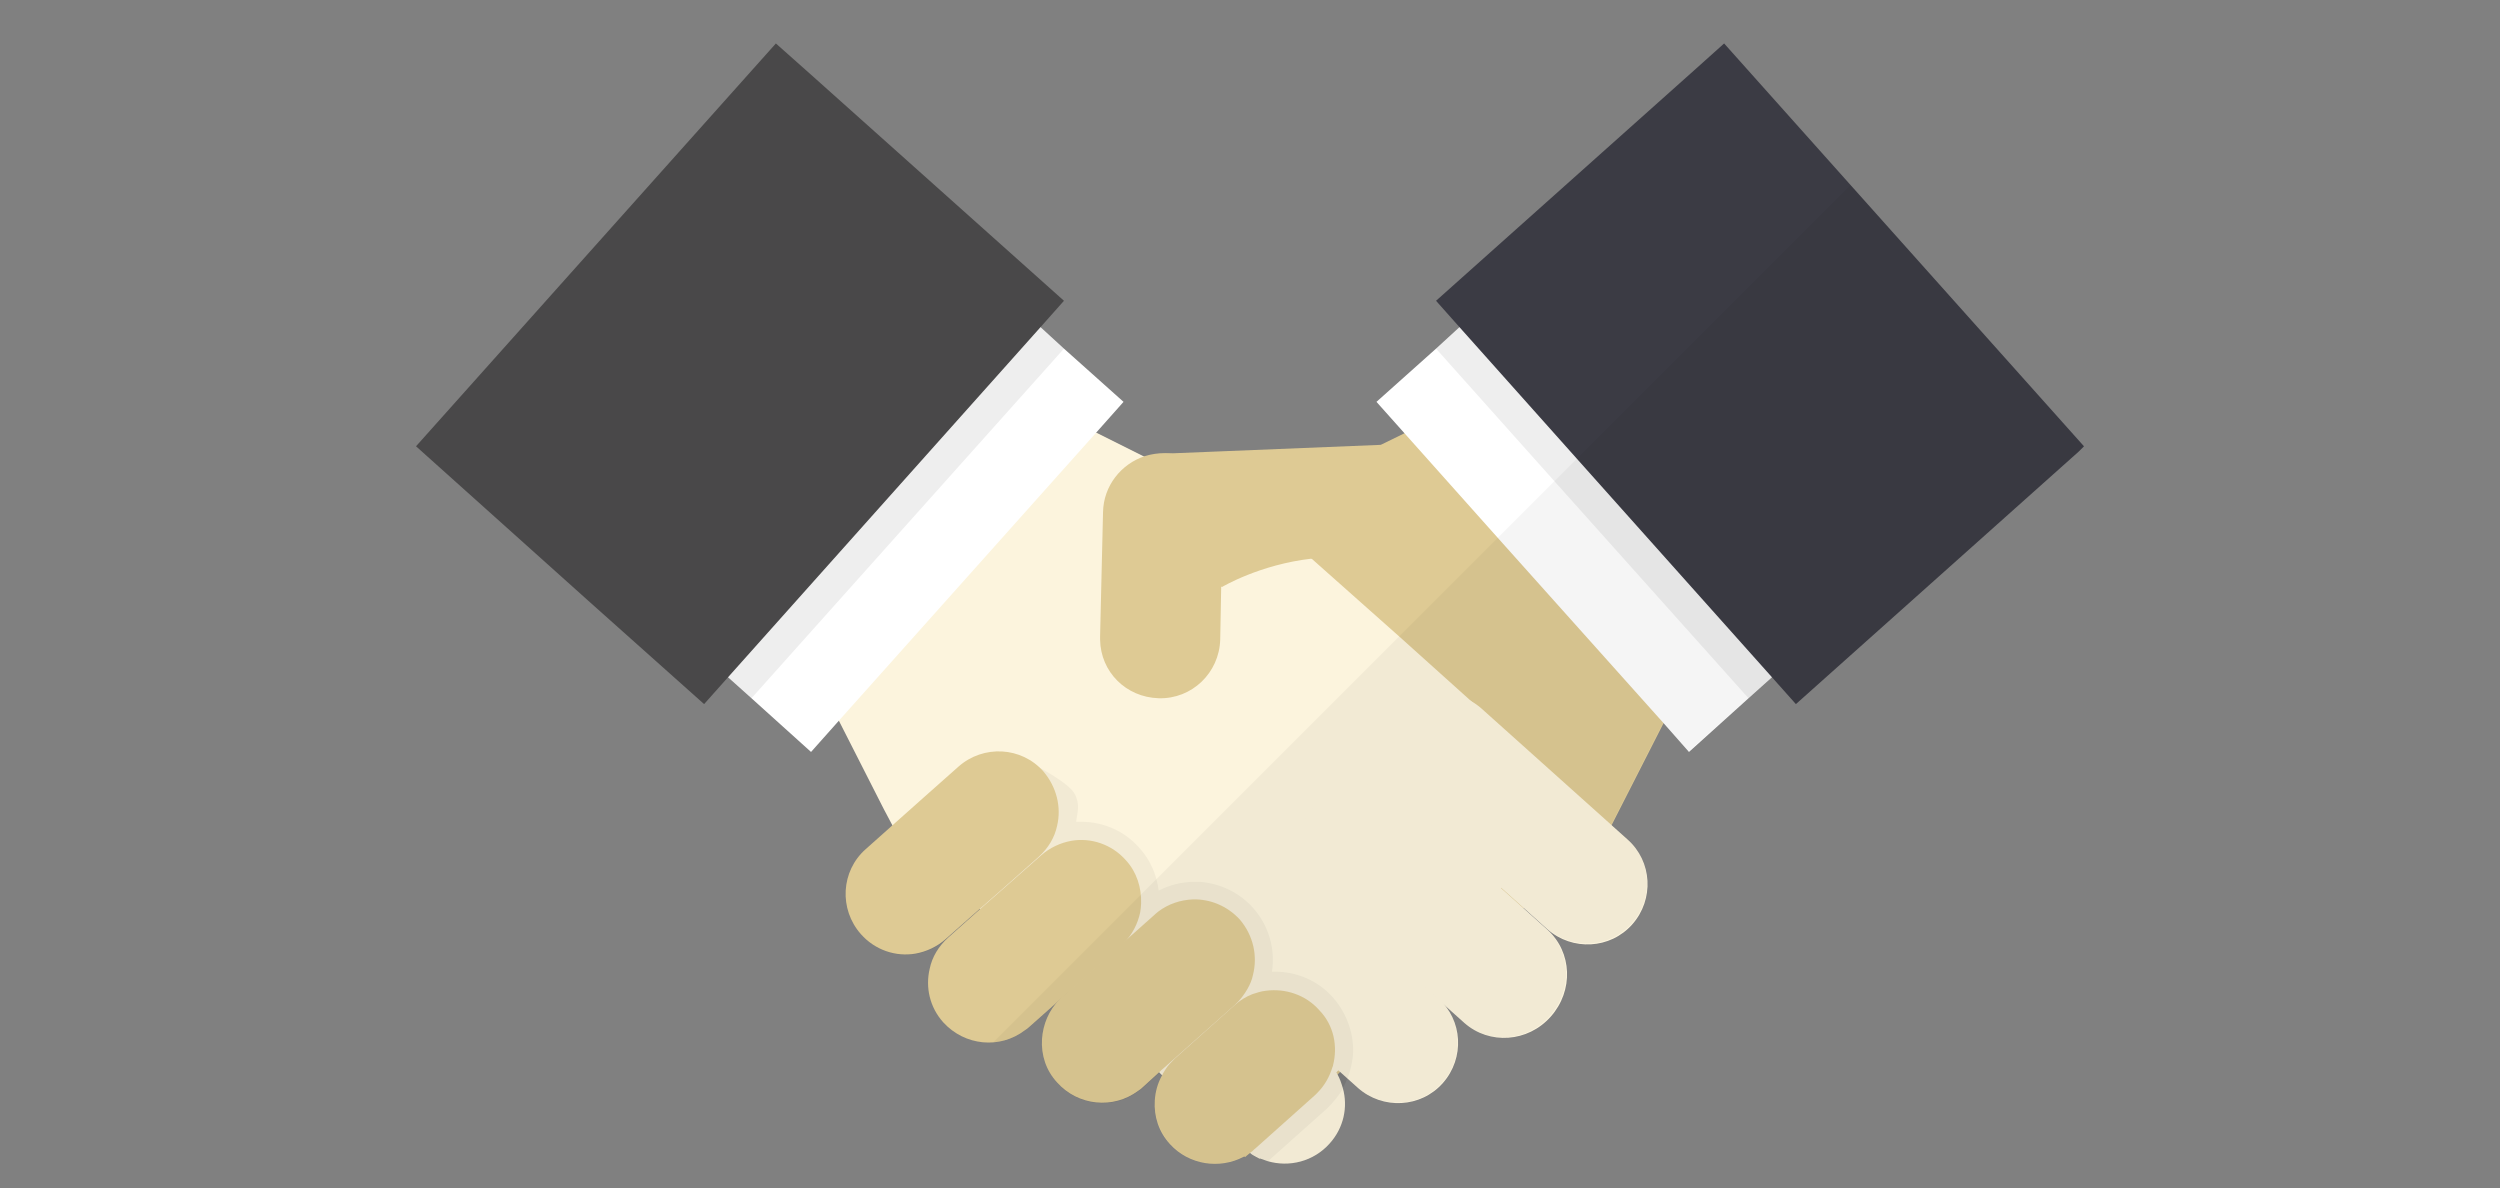 <?xml version="1.0" encoding="utf-8"?>
<!-- Generator: Adobe Illustrator 26.0.3, SVG Export Plug-In . SVG Version: 6.00 Build 0)  -->
<svg version="1.1" id="_x34_" xmlns="http://www.w3.org/2000/svg" xmlns:xlink="http://www.w3.org/1999/xlink" x="0px" y="0px"
	 viewBox="0 0 512 243.4" style="enable-background:new 0 0 512 243.4;" xml:space="preserve">
<rect x="0" y="0" width="512" height="243.4" fill="#808080" stroke="none"/>
<style type="text/css">
	.st0{fill:#DECA94;}
	.st1{fill:#FFFFFF;}
	.st2{opacity:7.000000e-02;fill:#040000;enable-background:new    ;}
	.st3{fill:#3B3B44;}
	.st4{fill:#FCF4DD;}
	.st5{fill:#494849;}
	.st6{opacity:4.000000e-02;fill:#040000;enable-background:new    ;}
</style>
<g>
	<g>
		<path class="st0" d="M347.2,135.4l-6.5,12.7v0l-10.6,20.8h0l-0.3,0.6l-0.7,1.2l-17,15.2l0,0l-0.4,0.4L293.1,203l-0.2,0.2l-16,14.2
			l-2.4,2.1l-0.5,0.5l-3.6,3.2l-0.6,0.5h0l-12.7,11.4h0c-0.2,0.2-0.5,0.4-0.8,0.7l-0.2,0.2l-1.1,1l-0.2-0.2l-8.2-9.2l-2.4-2.7
			l-3.2-3.5l-2.2-2.5l-0.2-0.2l-2.2-2.5L224.5,203l-2.4-2.7v0l-1.1-1.3l-1.3-1.4l-0.1-0.1L208,184.6l-2.4-2.7v0l-2.4-2.7l-11.6-13.1
			l-2.4-2.7l7.1-6.4l7.5-6.8l21.5-19.2l14.6-13.1l10.6-9.5l3.6-3.2l2.1-1l26.6-13.1h0l4.9-2.4l7.7-3.8l18.5,18L347.2,135.4z"/>
		<polygon class="st1" points="404.9,101.2 362.9,138.7 358.1,143 345.9,154 340.7,148.1 340.7,148.1 306.7,110.1 287.7,88.8 
			281.9,82.3 294.1,71.4 298.9,67 340.9,29.6 362.8,54.1 		"/>
		<polygon class="st2" points="417.1,90.3 404.9,101.2 362.9,138.7 358.1,143 318.3,98.5 294.1,71.4 298.9,67 352.4,19.2 
			353.1,18.6 363.4,30.2 374.4,42.5 		"/>
		<polygon class="st3" points="426.8,91.4 425.7,92.5 367.8,144.2 362.9,138.7 322.9,93.9 298.9,67 294.1,61.6 347.3,14.1 
			353.1,8.9 379,37.9 		"/>
		<g>
			<polygon class="st4" points="323.7,163.6 323.5,163.9 307.5,181.8 307.4,181.9 307,182.3 290.5,200.7 290.3,201 277.1,215.8 
				274.1,219.2 273.7,219.6 270.4,223.2 258,237.2 257.9,237.3 257.5,237 256.3,235.9 244.1,225 240.5,221.7 238.2,219.7 
				237.8,219.3 235.4,217.2 222.9,206 222,205.2 219.2,202.8 219.2,202.7 216.5,200.3 216.5,200.3 203.4,188.6 200.7,186.2 
				200.7,186.2 198,183.7 183.7,171 183.1,169.8 182.8,169.1 181,165.7 171.8,147.6 165.7,135.6 217.5,85.2 224.5,88.6 234.5,93.6 
				238.7,95.6 249.8,101.2 256.2,104.3 258.7,105.5 268.6,114.4 286.5,130.3 301.3,143.6 			"/>
			<polygon class="st1" points="230.1,82.3 224.5,88.6 171.8,147.6 166.1,154 153.9,143 149.1,138.7 107.1,101.2 171.1,29.6 
				213.1,67 217.9,71.4 			"/>
			<polygon class="st2" points="217.9,71.4 153.9,143 149.1,138.7 107.1,101.2 94.9,90.3 126.1,55.4 158.9,18.6 161,20.5 213.1,67 
							"/>
			<polygon class="st5" points="217.9,61.6 213.1,67 149.1,138.7 144.2,144.2 121,123.5 85.2,91.4 158.9,8.9 166.1,15.3 			"/>
			<path class="st4" d="M303.4,145.1c-5.1-4.5-12.9-4.1-17.4,1c-4.5,5.1-4.1,12.9,1,17.4l29.9,26.8c5.1,4.5,12.9,4.1,17.4-1
				c4.5-5.1,4.1-12.9-1-17.4L303.4,145.1z"/>
			<path class="st4" d="M287,163.6c-5.1-4.5-13-4-17.7,1.3c-4.7,5.3-4.4,13.2,0.7,17.8l29.9,26.8c5.1,4.5,13,4,17.7-1.3
				s4.4-13.2-0.7-17.8L287,163.6z"/>
			<path class="st4" d="M264.6,177.6c-5.1-4.5-12.9-4.1-17.4,1c-4.5,5.1-4.1,12.9,1,17.4l29.9,26.8c5.1,4.5,12.9,4.1,17.4-1
				c4.5-5.1,4.1-12.9-1-17.4L264.6,177.6z"/>
			<path class="st4" d="M272.3,234.2c-3.3,3.7-8.3,4.9-12.7,3.6c-0.6-0.2-1.1-0.4-1.7-0.6c-0.2-0.1-0.3-0.2-0.5-0.2
				c-0.5-0.3-1-0.5-1.4-0.9c0,0,0,0-0.1,0c-0.4-0.3-0.7-0.6-1.1-0.9l-8.4-7.5l-6.3-5.6l-2.2-2l-0.5-0.5l-2.2-2l-10.2-9.2
				c-0.8-0.7-1.5-1.5-2.1-2.4c-0.2-0.4-0.5-0.7-0.6-1.1c-0.6-1.2-1.1-2.5-1.3-3.8c0,0,0,0,0,0c-0.1-0.7-0.2-1.5-0.2-2.2
				c0-1,0.2-2,0.4-2.9c0.5-1.8,1.4-3.5,2.7-5c2-2.2,4.6-3.6,7.4-4c0.7-0.1,1.3-0.1,2-0.1h0c1,0,2.1,0.2,3.1,0.5
				c0.2,0,0.3,0.1,0.5,0.1c1.6,0.5,3.1,1.4,4.4,2.5l12.2,10.9l1.8,1.6l1.1,1l1.7,1.5l13.1,11.7c0.6,0.5,1.1,1.1,1.6,1.7
				c0.3,0.4,0.5,0.7,0.8,1.1c0.1,0.2,0.2,0.3,0.3,0.5c0.5,0.9,0.8,1.8,1.1,2.8C276.1,226.7,275.2,231,272.3,234.2z"/>
		</g>
		<path class="st0" d="M250.5,105.6l-0.1,2.9l-0.3,11.7l-0.2,10.8c-0.2,6.8-5.8,12.2-12.6,12c-6.7-0.2-11.9-5.4-12-12
			c0-0.2,0-0.4,0-0.7l0.6-25.4c0.1-5.4,3.7-9.9,8.6-11.5c1.3-0.4,2.7-0.6,4-0.6c5.3,0.1,9.7,3.5,11.3,8.2
			C250.3,102.5,250.6,104.1,250.5,105.6z"/>
		<path class="st6" d="M277.1,215.8c0,0.5-0.1,1.1-0.2,1.6c-0.2,1.2-0.5,2.3-0.9,3.4c-0.3,0.7-0.6,1.3-0.9,2c-0.8,1.5-2,2.9-3.3,4.2
			l-12.1,10.8c-0.6-0.2-1.1-0.4-1.7-0.6l-0.1,0.1l-0.4-0.3c-0.5-0.3-1-0.5-1.4-0.9l-1.1,1l-0.2-0.3c-4.9,2.6-11.2,1.7-15.1-2.6
			c-2.3-2.5-3.3-5.7-3.1-8.9c0.1-1.8,0.6-3.6,1.5-5.2l-0.5-0.5l-3.5,3.2c-0.3,0.3-0.6,0.5-0.9,0.7v0c-5.1,3.8-12.3,3.1-16.6-1.7
			c-2.3-2.5-3.3-5.7-3.1-8.9v0c0.2-3,1.4-5.9,3.6-8.1l-6.3,5.6c-0.2,0.2-0.5,0.4-0.8,0.6c-5.1,3.9-12.3,3.2-16.7-1.6
			c-2.8-3.1-3.7-7.2-2.8-11v0c0.5-2.4,1.8-4.6,3.8-6.4l6.5-5.8l0,0l-7,6.2c-1.8,1.6-4,2.6-6.2,3c-4,0.7-8.3-0.7-11.2-4
			c-4.5-5.1-4.1-12.9,1-17.4l3.5-3.2l31.4-13.9c0,0,6.6,3.4,7.8,5.7c1.2,2.3,0.5,3.8,0.3,5.7c0.3,0,0.7,0,1,0
			c4.6,0,8.9,1.9,11.9,5.3c2.3,2.5,3.6,5.6,4,8.8c2.3-1.2,4.8-1.8,7.4-1.8c0.3,0,0.7,0,1,0c4.2,0.3,8.1,2.2,10.9,5.3
			c3.3,3.7,4.6,8.5,3.9,13.1c0.2,0,0.4,0,0.6,0c4.6,0,8.9,1.9,11.9,5.3C275.9,207.6,277.3,211.8,277.1,215.8z"/>
		<path class="st0" d="M284.2,115.6c-5.5-1.6-10.8-1.7-15.5-1.2c-10.7,1.2-18.4,5.8-18.4,5.8h0l-10.3-2.2l-1.2-22.4l-0.2-2.7
			l44.3-1.8h0C282.8,91.2,302.1,120.7,284.2,115.6z"/>
		<path class="st0" d="M216.5,169.1c-0.5,2.4-1.8,4.6-3.8,6.4l-7.1,6.3l-4.9,4.3l-7,6.2c-1.8,1.6-4,2.6-6.2,3c-4,0.7-8.3-0.7-11.2-4
			c-4.5-5.1-4.1-12.9,1-17.4l5.5-4.9l6.4-5.7l7.1-6.3c5.1-4.5,12.9-4.1,17.4,1C216.4,161.2,217.4,165.3,216.5,169.1z"/>
		<path class="st0" d="M233.7,185c0,0.6-0.1,1.3-0.2,1.9h0c-0.5,2.3-1.6,4.5-3.4,6.3l0,0c-0.1,0.1-0.3,0.3-0.4,0.4l-7.6,6.7l-1,0.9
			l-1.8,1.6l-2.3,2c0,0,0,0,0,0l-6.3,5.6c-0.2,0.2-0.5,0.4-0.8,0.6c-5.1,3.9-12.3,3.2-16.7-1.6c-2.8-3.1-3.7-7.2-2.8-11v0
			c0.5-2.4,1.8-4.6,3.8-6.4l6.5-5.8l4.9-4.3l7.6-6.7c1.8-1.6,4-2.6,6.2-3c4-0.7,8.3,0.7,11.2,4C232.8,178.6,233.8,181.8,233.7,185z"
			/>
		<path class="st0" d="M256.6,199.7c-0.2,1-0.6,1.9-1.1,2.8c0,0,0,0,0,0c-0.7,1.2-1.5,2.3-2.6,3.3l-14.4,12.8l-0.7,0.6l-0.3,0.3
			l-3.5,3.2c-0.3,0.3-0.6,0.5-0.9,0.7v0c-5.1,3.8-12.3,3.1-16.6-1.7c-2.3-2.5-3.3-5.7-3.1-8.9v0c0.2-3,1.4-5.9,3.6-8.1c0,0,0,0,0,0
			c0.2-0.2,0.3-0.3,0.5-0.5l1.8-1.6l1.8-1.6l1-0.9l8-7.1l0,0l6.4-5.7c0,0,0.1-0.1,0.1-0.1c0.2-0.2,0.4-0.3,0.6-0.5
			c2.1-1.6,4.6-2.4,7.1-2.5c3.5-0.1,7,1.3,9.6,4.1C256.7,191.6,257.6,195.8,256.6,199.7z"/>
		<path class="st0" d="M273,218.2c0,0.1,0,0.2-0.1,0.3c-0.6,2-1.6,3.8-3.1,5.3c0,0,0,0,0,0c-0.2,0.2-0.3,0.3-0.5,0.5l-12.2,10.9l0,0
			c-0.3,0.2-0.5,0.5-0.8,0.7c-0.1,0.1-0.2,0.1-0.3,0.2c-0.4,0.3-0.8,0.6-1.3,0.8c-4.9,2.6-11.2,1.7-15.1-2.6
			c-2.3-2.5-3.3-5.7-3.1-8.9c0.1-1.8,0.6-3.6,1.5-5.2c0.1-0.1,0.1-0.2,0.2-0.4c0.2-0.3,0.3-0.5,0.5-0.8c0.5-0.8,1.2-1.5,1.9-2.2
			l12.2-10.9c1.1-1,2.4-1.8,3.7-2.3c0,0,0,0,0,0c0.9-0.3,1.8-0.6,2.8-0.7c3.9-0.5,8.1,0.8,10.9,4C273.2,210,274,214.3,273,218.2z"/>
	</g>
	<path class="st6" d="M203.4,213.5c2.3-0.2,4.6-1,6.5-2.5c0.3-0.2,0.5-0.4,0.8-0.6l6.3-5.6c-2.2,2.2-3.5,5.1-3.6,8.1v0
		c-0.2,3.1,0.9,6.3,3.1,8.9c4.3,4.8,11.5,5.5,16.6,1.7v0c0.3-0.2,0.6-0.5,0.9-0.7l3.5-3.2l0.5,0.5c-0.9,1.6-1.4,3.4-1.5,5.2
		c-0.2,3.1,0.9,6.4,3.1,8.9c3.9,4.3,10.1,5.3,15.1,2.6l0.2,0.3l1.1-1c0.5,0.3,0.9,0.6,1.4,0.9l0.4,0.3l0.1-0.1
		c0.5,0.3,1.1,0.5,1.7,0.6c4.4,1.3,9.4,0.1,12.7-3.6c2.9-3.2,3.7-7.5,2.7-11.4c0.4-0.6,0.7-1.3,0.9-2l2.1,1.9
		c5.1,4.5,12.9,4.1,17.4-1c3.9-4.4,4.1-10.9,0.8-15.5l3.5,3.2c5.1,4.5,13,4,17.7-1.3c4.7-5.3,4.4-13.2-0.7-17.8l-4.8-4.3l0.1-0.1
		l4.8,4.2c5.1,4.5,12.9,4.1,17.4-1c4.5-5.1,4.1-12.9-1-17.4l-3.2-2.9l10.6-20.8l5.2,5.9l17.1-15.2l4.9,5.5l59-52.7L379,37.9
		L203.4,213.5z"/>
</g>
</svg>
